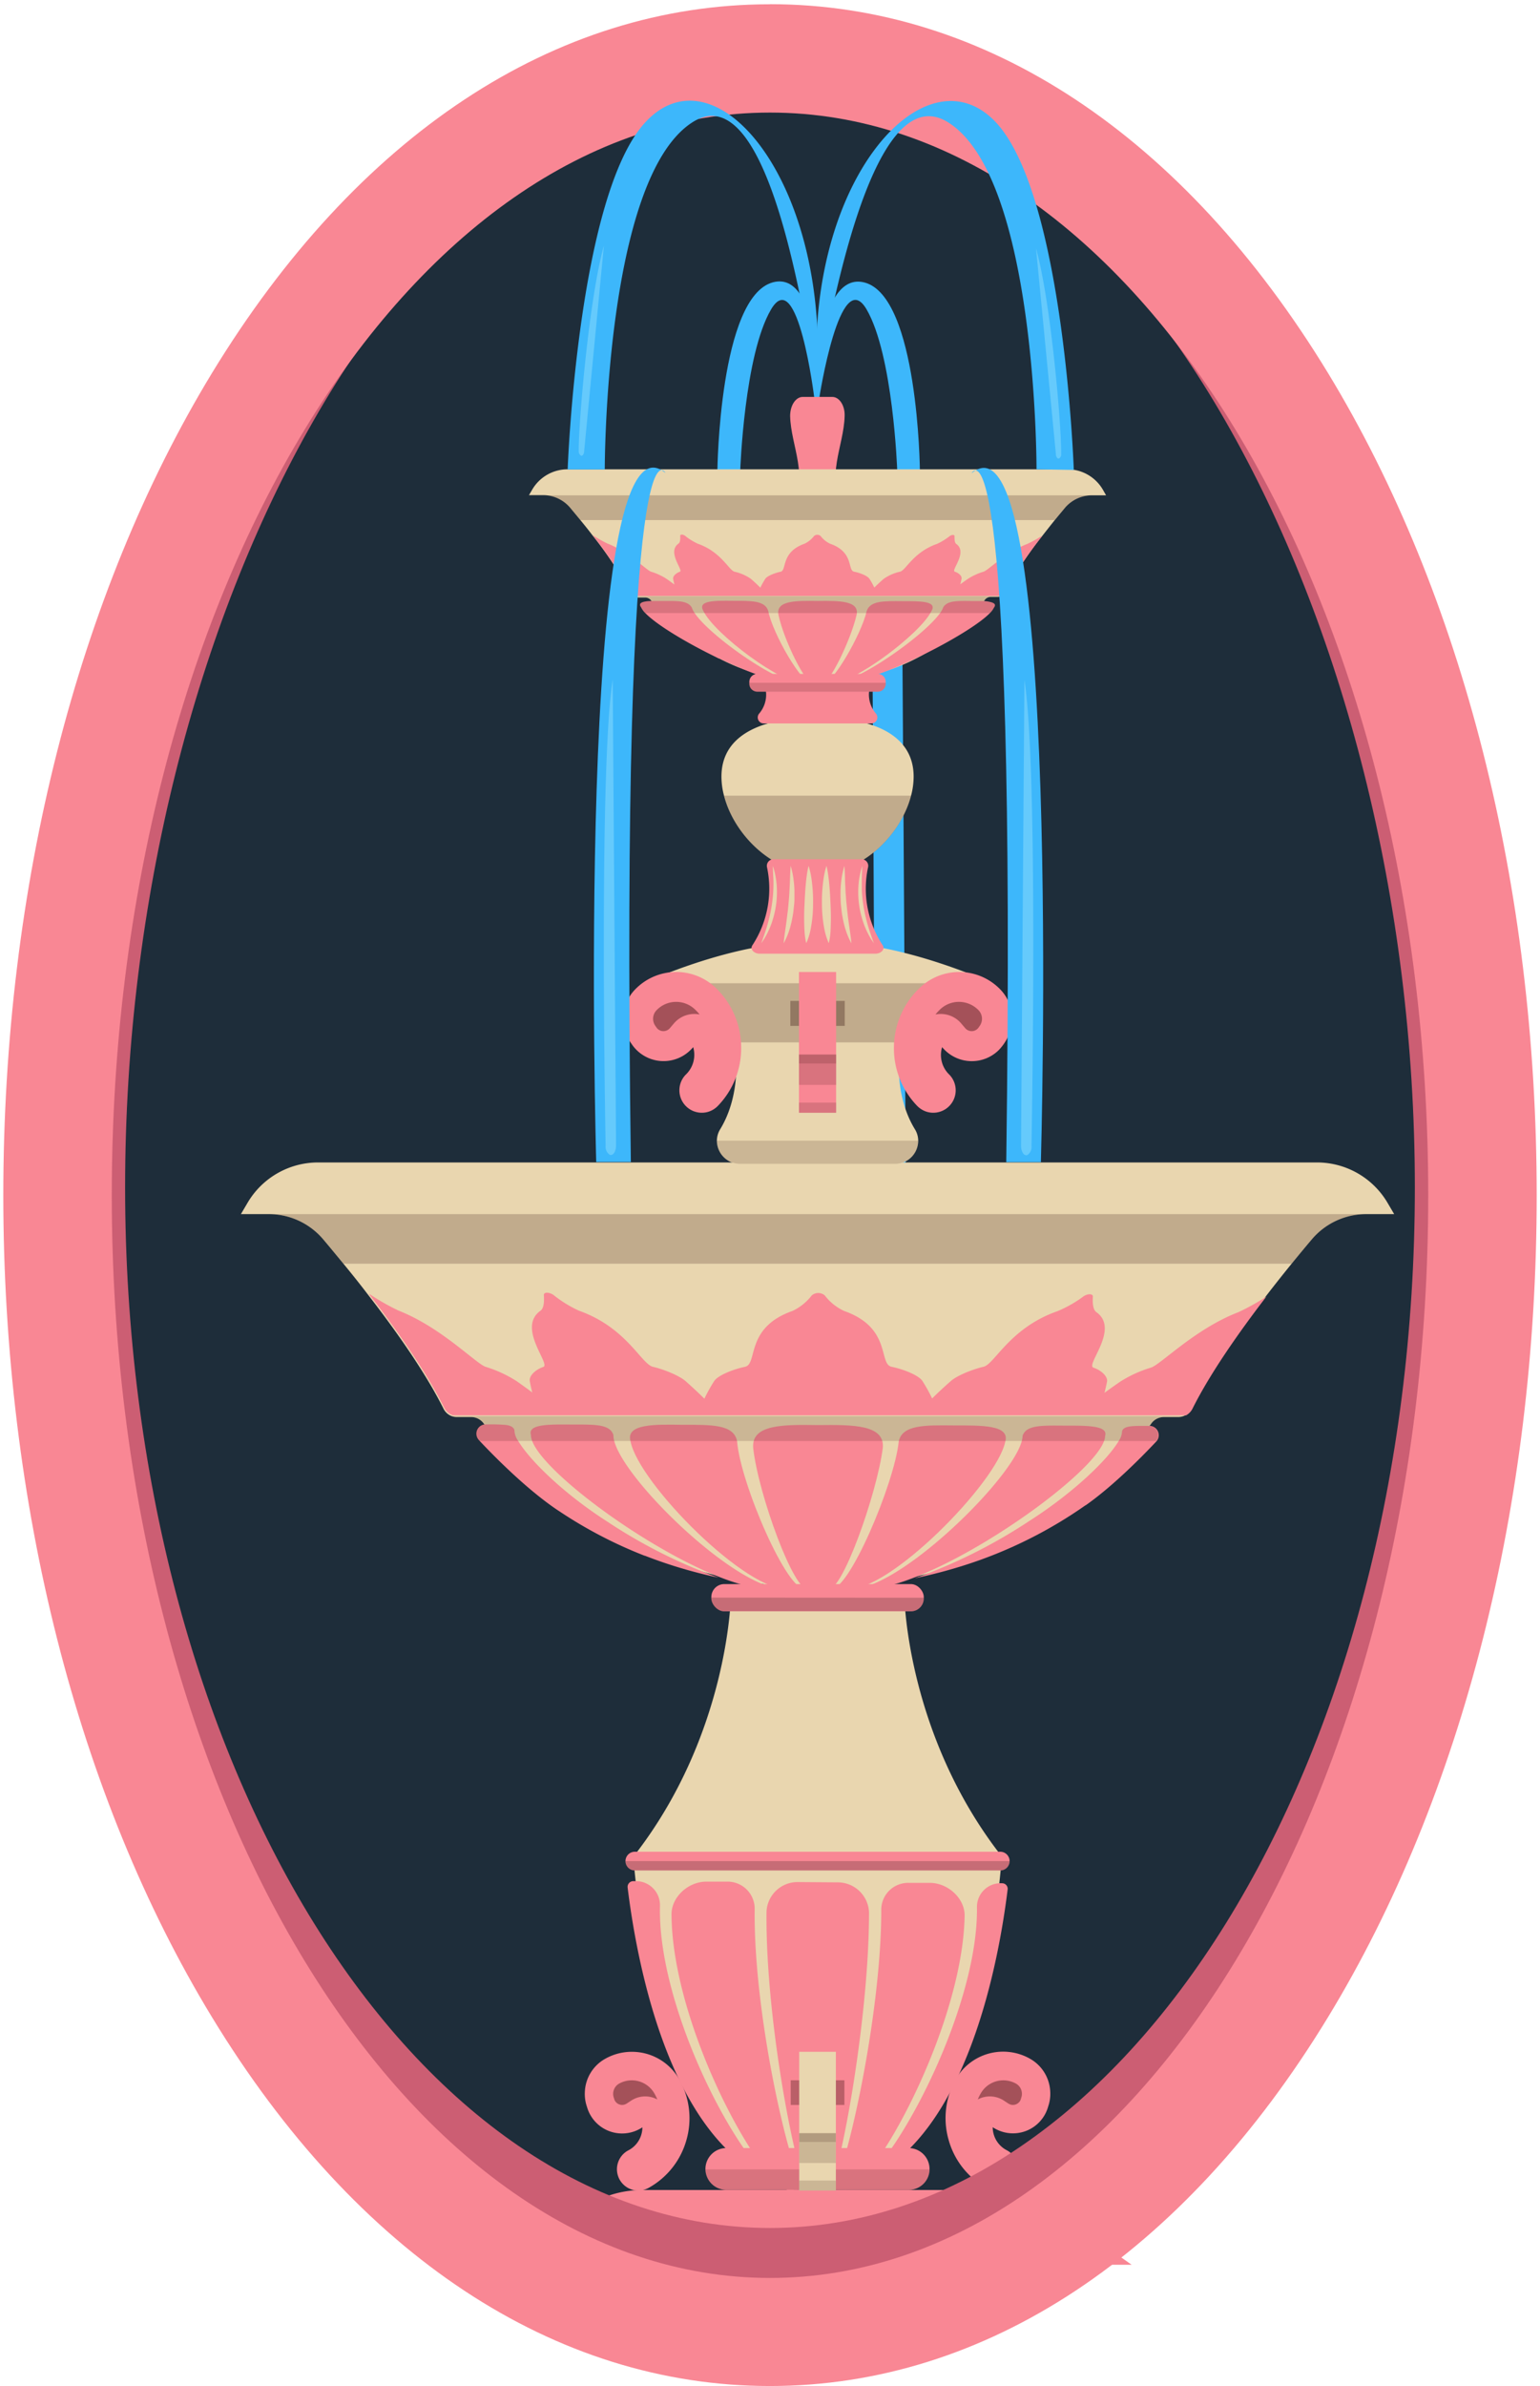 <svg xmlns="http://www.w3.org/2000/svg" xmlns:xlink="http://www.w3.org/1999/xlink" viewBox="0 0 367.32 568.94"><defs><style>.cls-1{mask:url(#mask);}.cls-2,.cls-4{mix-blend-mode:multiply;}.cls-2{fill:url(#linear-gradient);}.cls-3{isolation:isolate;}.cls-4{fill:#1e2d3a;}.cls-18,.cls-21,.cls-27,.cls-28,.cls-5,.cls-6,.cls-7{fill:#3db7fb;}.cls-5{filter:url(#filter);}.cls-6{filter:url(#filter-2);}.cls-7{filter:url(#filter-3);}.cls-8{filter:url(#filter-4);}.cls-9{fill:#f98794;}.cls-10{fill:#e9d6af;}.cls-11,.cls-14,.cls-15,.cls-17{fill:#260202;}.cls-11,.cls-13{opacity:0.2;}.cls-12{fill:#a1807c;}.cls-14{opacity:0.15;}.cls-15{opacity:0.4;}.cls-16{fill:#9d8a77;}.cls-17{opacity:0.3;}.cls-18{filter:url(#filter-5);}.cls-19,.cls-22,.cls-29,.cls-30{fill:#65cafc;}.cls-19{filter:url(#filter-6);}.cls-20{filter:url(#filter-7);}.cls-23{mix-blend-mode:soft-light;}.cls-24{fill:#cc5e73;}.cls-25{mask:url(#mask-2);}.cls-26{fill:#f7bcc5;}.cls-27{filter:url(#filter-8);}.cls-28{filter:url(#filter-9);}.cls-29{filter:url(#filter-10);}.cls-30{filter:url(#filter-11);}.cls-31{filter:url(#luminosity-noclip);}</style><filter id="luminosity-noclip" x="0" y="-7725.41" width="367.32" height="32766" filterUnits="userSpaceOnUse" color-interpolation-filters="sRGB"><feFlood flood-color="#fff" result="bg"/><feBlend in="SourceGraphic" in2="bg"/></filter><mask id="mask" x="0" y="-7725.41" width="367.32" height="32766" maskUnits="userSpaceOnUse"><g class="cls-31"/></mask><linearGradient id="linear-gradient" x1="183.66" y1="283.08" x2="183.66" gradientUnits="userSpaceOnUse"><stop offset="0"/><stop offset="0.08" stop-color="#070707"/><stop offset="0.2" stop-color="#1b1b1b"/><stop offset="0.34" stop-color="#3c3c3c"/><stop offset="0.51" stop-color="#6a6a6a"/><stop offset="0.69" stop-color="#a5a5a5"/><stop offset="0.87" stop-color="#ebebeb"/><stop offset="0.92" stop-color="#fff"/></linearGradient><filter id="filter" x="159.77" y="57.91" width="44.48" height="63" filterUnits="userSpaceOnUse"><feOffset dx="11.34" dy="-2.83" input="SourceAlpha"/><feGaussianBlur stdDeviation="2.83" result="blur"/><feFlood/><feComposite operator="in" in2="blur"/><feComposite in="SourceGraphic"/></filter><filter id="filter-2" x="182.98" y="57.91" width="45.26" height="63" filterUnits="userSpaceOnUse"><feOffset dx="11.34" dy="-2.83" input="SourceAlpha"/><feGaussianBlur stdDeviation="2.83" result="blur-2"/><feFlood/><feComposite operator="in" in2="blur-2"/><feComposite in="SourceGraphic"/></filter><filter id="filter-3" x="196.54" y="102.91" width="28.71" height="186" filterUnits="userSpaceOnUse"><feOffset dx="11.34" dy="-2.83" input="SourceAlpha"/><feGaussianBlur stdDeviation="2.83" result="blur-3"/><feFlood/><feComposite operator="in" in2="blur-3"/><feComposite in="SourceGraphic"/></filter><filter id="filter-4"><feOffset dx="11.34" dy="-2.83" input="SourceAlpha"/><feGaussianBlur stdDeviation="2.83" result="blur-4"/><feFlood/><feComposite operator="in" in2="blur-4"/><feComposite in="SourceGraphic"/></filter><filter id="filter-5" x="130.32" y="102.91" width="36.93" height="183" filterUnits="userSpaceOnUse"><feOffset dx="11.34" dy="-2.83" input="SourceAlpha"/><feGaussianBlur stdDeviation="2.83" result="blur-5"/><feFlood/><feComposite operator="in" in2="blur-5"/><feComposite in="SourceGraphic"/></filter><filter id="filter-6" x="132.68" y="152.91" width="23.57" height="131" filterUnits="userSpaceOnUse"><feOffset dx="11.34" dy="-2.83" input="SourceAlpha"/><feGaussianBlur stdDeviation="2.83" result="blur-6"/><feFlood/><feComposite operator="in" in2="blur-6"/><feComposite in="SourceGraphic"/></filter><filter id="filter-7"><feOffset dx="11.34" dy="-2.83" input="SourceAlpha"/><feGaussianBlur stdDeviation="2.83" result="blur-7"/><feFlood/><feComposite operator="in" in2="blur-7"/><feComposite in="SourceGraphic"/></filter><mask id="mask-2" x="0" y="0" width="367.32" height="283.08" maskUnits="userSpaceOnUse"><g class="cls-1"><path class="cls-2" d="M367.32,283.08h-7.64c0-71.68-17.17-139.41-48.35-190.68C278.1,37.74,232.75,7.65,183.66,7.65S89.23,37.74,56,92.4C24.81,143.67,7.64,211.4,7.64,283.08H0C0,210,17.58,140.86,49.49,88.41,84.16,31.4,131.82,0,183.66,0s99.5,31.4,134.17,88.41C349.74,140.86,367.32,210,367.32,283.08Z"/></g></mask><filter id="filter-8" x="183.36" y="14.91" width="81.89" height="106" filterUnits="userSpaceOnUse"><feOffset dx="11.34" dy="-2.83" input="SourceAlpha"/><feGaussianBlur stdDeviation="2.83" result="blur-8"/><feFlood/><feComposite operator="in" in2="blur-8"/><feComposite in="SourceGraphic"/></filter><filter id="filter-9" x="124.06" y="14.91" width="80.19" height="106" filterUnits="userSpaceOnUse"><feOffset dx="11.34" dy="-2.83" input="SourceAlpha"/><feGaussianBlur stdDeviation="2.83" result="blur-9"/><feFlood/><feComposite operator="in" in2="blur-9"/><feComposite in="SourceGraphic"/></filter><filter id="filter-10" x="126.7" y="49.91" width="26.55" height="68" filterUnits="userSpaceOnUse"><feOffset dx="11.34" dy="-2.83" input="SourceAlpha"/><feGaussianBlur stdDeviation="2.83" result="blur-10"/><feFlood/><feComposite operator="in" in2="blur-10"/><feComposite in="SourceGraphic"/></filter><filter id="filter-11" x="235.77" y="49.91" width="26.48" height="68" filterUnits="userSpaceOnUse"><feOffset dx="11.34" dy="-2.83" input="SourceAlpha"/><feGaussianBlur stdDeviation="2.83" result="blur-11"/><feFlood/><feComposite operator="in" in2="blur-11"/><feComposite in="SourceGraphic"/></filter></defs><g class="cls-3"><g id="Ebene_2" data-name="Ebene 2"><g id="Ebene_1-2" data-name="Ebene 1"><path class="cls-4" d="M183.67,20.38c-44.75,0-86,28.11-116.09,79.17-28,47.44-43.37,110-43.37,176.24S39.6,404.61,67.58,452.05c30.11,51.05,71.34,79.18,116.09,79.18s86-28.13,116.07-79.18c28-47.44,43.37-110,43.37-176.26S327.72,147,299.74,99.55c-30.1-51.06-71.33-79.17-116.07-79.17Z"/><path class="cls-5" d="M182.89,97.76l.07,0h1c.09-2.7.11-30.51-10.93-27.62C160.25,73.55,159.77,115,159.77,115l5.45,0s.95-27.5,7.35-38.39S182.89,97.76,182.89,97.76Z"/><path class="cls-6" d="M194.87,70.19c-11-2.89-12,24.92-11.88,27.62h1l.07,0S189,65.71,195.35,76.59s7.31,38.31,7.31,38.31l5.41,0S207.67,73.55,194.87,70.19Z"/><polygon class="cls-7" points="196.54 115.15 197.41 283.23 204.7 281.96 203.63 115.15 196.54 115.15"/><g class="cls-8"><path class="cls-9" d="M187.19,97.47h-7.07c-1.65,0-3,2-3,4.56.18,7.28,4.73,14.57.1,21.86h12.8c-4.63-7.29-.08-14.58.1-21.86C190.22,99.52,188.85,97.47,187.19,97.47Z"/><path class="cls-10" d="M203.1,256s-.78,8.64,3.78,16.08a5.22,5.22,0,0,1,.79,2.77,5.57,5.57,0,0,1-5.56,5.52H165.22a5.58,5.58,0,0,1-5.57-5.52,5.29,5.29,0,0,1,.79-2.77C165,264.6,164.22,256,164.22,256l-4.48-4.59L146,237.27l-1.17-1.2c24.49-10,37.77-8.58,38.87-8.44,1.09-.14,14.38-1.52,38.87,8.44l-1.17,1.2-13.78,14.1Z"/><polygon class="cls-11" points="221.36 237.27 207.58 251.37 159.74 251.37 145.96 237.27 221.36 237.27"/><path class="cls-10" d="M206.58,188a17.75,17.75,0,0,1-.6,4.5c-2.36,9.18-11.46,18.62-22.32,18.62s-20-9.44-22.32-18.62a17.75,17.75,0,0,1-.6-4.5c0-10.29,10.26-14.13,22.92-14.13S206.58,177.75,206.58,188Z"/><path class="cls-11" d="M206,192.54c-2.36,9.18-11.46,18.62-22.32,18.62s-20-9.44-22.32-18.62Z"/><path class="cls-10" d="M227.61,445.48s-.12,1.94-.47,5.22c-1.67,15.47-8.55,60.66-32.75,71.8-.45.22-.91.41-1.37.59a27.27,27.27,0,0,1-6.1,1.63h0l-.68.08-.37.05c-.65.07-1.32.12-2,.14v0h-.42v0c-.53,0-1.07,0-1.59-.1l-.46,0h0q-.37,0-.72-.09a26.8,26.8,0,0,1-6.46-1.69c-.48-.2-1-.4-1.43-.62h0c-24.31-11.39-31.05-57.19-32.63-72.19-.32-3-.43-4.77-.43-4.77,22.64-28.87,23.23-61.7,23.23-61.7h41.43S205,416.61,227.61,445.48Z"/><path class="cls-9" d="M179,451.58a7.4,7.4,0,0,0-7.51,7.06c-.32,28.2,8.41,69.16,10.29,66.24l4.16-.08c1.84,2.76,10-38.16,10-66a7.46,7.46,0,0,0-7.47-7.15Z"/><path class="cls-9" d="M162.06,451.48l-4.94,0c-4.34,0-8.37,3.72-8.29,7.91.22,28.3,23.61,68.86,29.14,65.59l2.75-.05c-3.11-2.12-12.41-40.83-12.05-67A6.46,6.46,0,0,0,162.06,451.48Z"/><path class="cls-9" d="M198.86,458c.08,25.8-8.84,64.55-11.83,66.74l2.78,0c5.55,2.76,28.44-37.7,28.93-65.05.11-4.14-3.9-7.89-8.25-7.92l-5,0A6.41,6.41,0,0,0,198.86,458Z"/><path class="cls-9" d="M172.31,522.48c-24.69-10.87-32-53.69-33.95-69.61a1.37,1.37,0,0,1,1.3-1.51h.42a5.73,5.73,0,0,1,6,5.78C145.45,480.13,162.36,513.73,172.31,522.48Z"/><path class="cls-12" d="M177.49,525a2,2,0,0,1-.33.08h0a2.41,2.41,0,0,1-1.06,0c.23,0,.47,0,.7,0Z"/><path class="cls-12" d="M191.58,524.7a2.57,2.57,0,0,1-1,.09h0c-.1,0-.2-.06-.3-.07Z"/><path class="cls-9" d="M229,453.36c-2,16.33-9.48,58.55-34,69.19,9.71-8.39,27.06-42.49,26.68-65.07a5.65,5.65,0,0,1,6-5.62h.08A1.33,1.33,0,0,1,229,453.36Z"/><path class="cls-9" d="M229.47,446.58h0a2.23,2.23,0,0,1-2.23,2.23H140.08a2.23,2.23,0,0,1-2.23-2.23h0a2.23,2.23,0,0,1,2.23-2.23h87.16A2.23,2.23,0,0,1,229.47,446.58Z"/><path class="cls-13" d="M229.47,446.58a2.23,2.23,0,0,1-2.23,2.23H140.08a2.23,2.23,0,0,1-2.23-2.23Z"/><path class="cls-9" d="M210.37,520a.49.49,0,0,1,0,.12,4.9,4.9,0,0,1-1.44,3.4,5,5,0,0,1-3.51,1.45h-43.5a5,5,0,0,1-5-4.85V520a5,5,0,0,1,5-5h43.5A5,5,0,0,1,210.37,520Z"/><path class="cls-14" d="M210.36,520.1a4.9,4.9,0,0,1-1.44,3.4,5,5,0,0,1-3.51,1.45h-43.5a5,5,0,0,1-5-4.85Z"/><path class="cls-9" d="M239.85,529.61A25.07,25.07,0,0,0,225.38,525H141.94a25.13,25.13,0,0,0-14.48,4.59l-18.72,13.24H258.58Z"/><path class="cls-9" d="M152.38,513.11a18.84,18.84,0,0,1-9,11.38,5.16,5.16,0,0,1-2.48.65,5.11,5.11,0,0,1-4.45-2.62,5.1,5.1,0,0,1,2-6.93,6.19,6.19,0,0,0,3.43-5.53,6.42,6.42,0,0,1-.56.34,8.7,8.7,0,0,1-12.65-5.21,9.32,9.32,0,0,1-.51-3.63,9.48,9.48,0,0,1,4.9-7.87,12.9,12.9,0,0,1,6.3-1.64,13,13,0,0,1,11.37,6.66A18.84,18.84,0,0,1,152.38,513.11Z"/><path class="cls-15" d="M137.05,504.72a2,2,0,0,1-1.72-1,1.85,1.85,0,0,1-.16-.4l-.11-.33a2.81,2.81,0,0,1,1.28-3.36,6.21,6.21,0,0,1,8.43,2.4,12.52,12.52,0,0,1,.67,1.38,6.12,6.12,0,0,0-6.25.29l-1.06.7-.13.07A1.94,1.94,0,0,1,137.05,504.72Z"/><path class="cls-9" d="M214.94,513.11a18.81,18.81,0,0,0,9,11.38,5.08,5.08,0,0,0,6.93-2,5.1,5.1,0,0,0-2-6.93,6.19,6.19,0,0,1-3.43-5.53,6.42,6.42,0,0,0,.56.34,8.7,8.7,0,0,0,12.65-5.21,9.32,9.32,0,0,0,.51-3.63,9.48,9.48,0,0,0-4.9-7.87,13,13,0,0,0-17.67,5A18.84,18.84,0,0,0,214.94,513.11Z"/><path class="cls-15" d="M230.27,504.72a2,2,0,0,0,1.72-1,1.85,1.85,0,0,0,.16-.4l.1-.33a2.79,2.79,0,0,0-1.27-3.36,6.21,6.21,0,0,0-8.43,2.4,11,11,0,0,0-.67,1.38,6.12,6.12,0,0,1,6.25.29l1.06.7.13.07A1.91,1.91,0,0,0,230.27,504.72Z"/><path class="cls-9" d="M165.44,252.34a19.76,19.76,0,0,1-5.55,14.17,5.45,5.45,0,0,1-2.29,1.41,5.35,5.35,0,0,1-5.4-8.83A6.52,6.52,0,0,0,154,252.5c-.14.17-.3.35-.46.51a9.14,9.14,0,0,1-14.29-1.36,9.88,9.88,0,0,1-1.63-3.5,10,10,0,0,1,2.52-9.39,13.62,13.62,0,0,1,19.27-.36A19.73,19.73,0,0,1,165.44,252.34Z"/><path class="cls-15" d="M147.49,248.6a2,2,0,0,1-2-.48,2.17,2.17,0,0,1-.29-.36l-.21-.3a2.94,2.94,0,0,1,.26-3.75,6.49,6.49,0,0,1,9.19-.18,12.19,12.19,0,0,1,1.09,1.19,6.39,6.39,0,0,0-6.18,2.19l-.85,1-.1.12A2.09,2.09,0,0,1,147.49,248.6Z"/><path class="cls-9" d="M201.88,252.34a19.79,19.79,0,0,0,5.54,14.17,5.55,5.55,0,0,0,2.3,1.41,5.35,5.35,0,0,0,5.4-8.83,6.5,6.5,0,0,1-1.75-6.59,5.43,5.43,0,0,0,.46.51,9.15,9.15,0,0,0,13,.25,11.76,11.76,0,0,0,2.94-5.11,10,10,0,0,0-2.51-9.39A13.62,13.62,0,0,0,208,238.4,19.73,19.73,0,0,0,201.88,252.34Z"/><path class="cls-15" d="M219.83,248.6a2,2,0,0,0,2-.48,2.17,2.17,0,0,0,.29-.36l.21-.3a2.94,2.94,0,0,0-.26-3.75,6.5,6.5,0,0,0-9.2-.18,12.08,12.08,0,0,0-1.08,1.19,6.39,6.39,0,0,1,6.18,2.19l.85,1,.1.12A2,2,0,0,0,219.83,248.6Z"/><path class="cls-10" d="M321.2,292.32h-6.69a17,17,0,0,0-12.94,6c-1.42,1.67-3.05,3.64-4.83,5.82-1.94,2.39-4.06,5.05-6.21,7.85-6.49,8.44-13.41,18.27-17.61,26.7a3.72,3.72,0,0,1-1.51,1.58,3.65,3.65,0,0,1-.54.23,3.52,3.52,0,0,1-1.22.22h-3.39a3.64,3.64,0,0,0-3,1.55l-.38.54-.09.12c-.29.39-.6.82-1,1.29-.5.66-1.08,1.39-1.75,2.2a93.86,93.86,0,0,1-16.23,15.33l0,0A98.17,98.17,0,0,1,219.5,375h0a101.22,101.22,0,0,1-10.26,3.22h0l-2,.48h0l-1.89.43-1,.2-.92.2h0l-.67.12h0c-2,.39-4.16.73-6.33,1-.36.06-.72.1-1.07.14l-.43.05-.22,0-.71.08-.53,0h0c-1.86.2-3.76.34-5.7.44h-.43l-.42,0h-.34l-2.26.07v0l-.59,0-.57,0v0l-2.28-.07h-.3l-.46,0h-.42q-3-.16-5.89-.45l-.55-.06h0l-.72-.09-.19,0h0l-.48-.06h0l-1-.13h0q-3.39-.43-6.6-1.07h0l-.79-.15h0l-.85-.19h0l-1.14-.24h0l-1.92-.45h0c-.71-.16-1.39-.34-2.08-.53a97.48,97.48,0,0,1-12.54-4.24l-.09,0A98.37,98.37,0,0,1,125.2,363l-.07-.05a94.18,94.18,0,0,1-17.89-16.53c-.66-.79-1.24-1.53-1.74-2.18s-.89-1.18-1.23-1.66l-.09-.12c0-.07-.09-.13-.13-.19a3.64,3.64,0,0,0-3-1.55h-3.4a3.56,3.56,0,0,1-1.22-.22,3.62,3.62,0,0,1-2-1.81c-4.28-8.58-11.37-18.63-18-27.17-2-2.63-4-5.12-5.86-7.38s-3.42-4.15-4.83-5.82a17,17,0,0,0-12.94-6H46.12l1.57-2.67A19.5,19.5,0,0,1,64.52,280H302.8a19.52,19.52,0,0,1,16.83,9.65Z"/><path class="cls-9" d="M186.25,381.62h-4.88c-3.18,1.08-11.85-22.45-13.06-33.57-.45-5.61,7.15-5.56,15.5-5.43h0c8.36-.09,15.94-.11,15.41,5.48C197.79,359.17,189.38,382.67,186.25,381.62Z"/><path class="cls-9" d="M180.81,381.63h-4c-9.65,1.26-35.91-25.18-37.77-35.2-1.11-4.08,5.63-4,12.43-3.88h0c6.88,0,12.22-.14,13,3.92C165.23,356.46,176.62,382.86,180.81,381.63Z"/><path class="cls-9" d="M190.77,381.61h-4c4.12,1.2,15.27-25.15,16.25-35.06.82-4,6.18-3.92,13.05-3.85h0c6.8,0,13.53-.13,12.36,3.89C226.37,356.45,200.35,382.77,190.77,381.61Z"/><path class="cls-9" d="M171.19,380.78a14.08,14.08,0,0,0,3.46.86h-1.39a13.29,13.29,0,0,1-2.28,0,26.58,26.58,0,0,1-4.73-.82,48.86,48.86,0,0,1-5-1.6h0c-18.91-7.08-46.07-27.48-45.95-34.25-.83-2.65,4.61-2.52,9.86-2.48h1.62c4.44,0,7.47.15,8.19,2.52-.13,7.35,22.85,30.83,36.18,35.76Z"/><path class="cls-12" d="M176.28,381.63l-.38,0h0a7.46,7.46,0,0,1-1.24,0h1.63Z"/><path class="cls-12" d="M192.84,381.6a7.36,7.36,0,0,1-1.14,0h0c-.13,0-.24,0-.36,0Z"/><path class="cls-9" d="M252.24,345.24c-.08,6.65-27.7,27.21-46.53,34.11-1.44.54-2.84,1-4.16,1.34a1.67,1.67,0,0,1-.3.08,25.74,25.74,0,0,1-4.66.82,13.87,13.87,0,0,1-2.23,0h-1.52a13.34,13.34,0,0,0,3.29-.79c13.19-4.74,36.34-28.36,36.43-35.6.86-2.62,4.55-2.48,9.86-2.45H244C248.72,342.76,253,342.91,252.24,345.24Z"/><path class="cls-9" d="M160.06,379a111.43,111.43,0,0,1-17.57-5.23l-.08,0A105.93,105.93,0,0,1,121.82,363l-.09-.05c-7.09-4.76-14.44-12.08-18.64-16.53l-.21-.23a2.22,2.22,0,0,1,1.43-3.73h.55a41.1,41.1,0,0,1,4.5.13c1.09.16,1.77.5,2,1.21a4.62,4.62,0,0,0,.92,2.63c2.6,4.37,10.48,12.32,21.36,19.29A124.16,124.16,0,0,0,157.38,378C158.28,378.36,159.18,378.68,160.06,379Z"/><path class="cls-12" d="M166.25,380.83a29,29,0,0,0,5.29.82H171A26.58,26.58,0,0,1,166.25,380.83Z"/><path class="cls-12" d="M195.84,381.59a26.68,26.68,0,0,0,5.41-.82,25.74,25.74,0,0,1-4.66.82Z"/><path class="cls-9" d="M264.55,346.42l-.11.13c-3.84,4.07-10.46,10.72-16.83,15.2l-.05,0A106.19,106.19,0,0,1,221.81,375h0a115.64,115.64,0,0,1-15,4.15c.84-.28,1.69-.59,2.56-.92h0a127.12,127.12,0,0,0,24.5-12.55c11.08-7.05,19.12-15,21.61-19.25a4.26,4.26,0,0,0,.81-2.33c.39-1.4,2.76-1.29,6.49-1.29H263A2.23,2.23,0,0,1,264.55,346.42Z"/><path class="cls-9" d="M290.7,312c-6.48,8.44-13.4,18.27-17.6,26.7a3.72,3.72,0,0,1-1.51,1.58H245l-16.23,0H207.31l-23.47,0-23.48,0h-5.24l-16.24,0-16.23,0h-14l-12,0a3.68,3.68,0,0,1-2.05-1.81c-4.27-8.58-11.37-18.62-18-27.17a5.14,5.14,0,0,1,.5.28,53.08,53.08,0,0,0,6.64,3.75c10.33,4.07,18.58,12.79,20.82,13.42a29.78,29.78,0,0,1,7.37,3.42c1.27.9,2.52,1.8,3.69,2.67-.23-.87-.43-1.77-.59-2.67-.26-1.29,1.39-2.8,3.22-3.42s-6.35-9.35-.68-13.39c.85-.61.91-2.27.81-3.73-.06-.77,1.29-.76,2.34,0a28.66,28.66,0,0,0,6.07,3.73c11.39,4.05,14.83,12.74,17.63,13.37,2.65.62,6.3,2.12,7.76,3.41,1.64,1.44,3.2,2.91,4.49,4.19a37,37,0,0,1,2.33-4.19c.8-1.29,4.34-2.79,7.33-3.41,3.19-.64-.07-9.31,11.34-13.32a12.49,12.49,0,0,0,4.6-3.7,2.38,2.38,0,0,1,3.12,0,12.29,12.29,0,0,0,4.61,3.7c11.4,4,8.14,12.67,11.33,13.31,3,.61,6.53,2.1,7.34,3.38a38.3,38.3,0,0,1,2.32,4.17c1.29-1.28,2.85-2.74,4.5-4.18,1.46-1.28,5.11-2.76,7.76-3.38s6.24-9.26,17.63-13.25A28.71,28.71,0,0,0,247,312c1-.76,2.39-.76,2.33,0-.1,1.45,0,3.09.83,3.69,5.67,4-2.65,12.6-.68,13.24,1.82.61,3.47,2.09,3.22,3.37-.17.88-.38,1.77-.6,2.63,1.17-.86,2.42-1.75,3.7-2.63a29.49,29.49,0,0,1,7.37-3.38c2.23-.63,10.48-9.22,20.82-13.2a53.15,53.15,0,0,0,6.63-3.67A.57.57,0,0,0,290.7,312Z"/><path class="cls-11" d="M314.51,292.32a17,17,0,0,0-12.94,6c-1.42,1.67-3.05,3.64-4.83,5.82H70.58c-1.78-2.18-3.42-4.15-4.83-5.82a17,17,0,0,0-12.94-6Z"/><path class="cls-14" d="M270.87,340.5a3.51,3.51,0,0,1-1.21.22h-3.4a3.64,3.64,0,0,0-3,1.55l-.38.54a2.23,2.23,0,0,1,1.54,3.61H103c-.07-.08-.15-.15-.21-.23a2.21,2.21,0,0,1,1.42-3.73,1.27,1.27,0,0,0-.13-.19,3.62,3.62,0,0,0-3-1.55h-3.4a3.52,3.52,0,0,1-1.22-.22Z"/><path class="cls-16" d="M184.07,165.63h-.2a4.34,4.34,0,0,1-.62,0h.82Z"/><path class="cls-16" d="M184,165.62a5.71,5.71,0,0,1-.58,0H184Z"/><path class="cls-16" d="M182.32,165.31a19.22,19.22,0,0,0,2.68.33h-.28A18,18,0,0,1,182.32,165.31Z"/><path class="cls-16" d="M182.29,165.61a16.52,16.52,0,0,0,2.74-.33,16,16,0,0,1-2.37.33Z"/><path class="cls-10" d="M252.48,120.93h-3.34a8.46,8.46,0,0,0-6.48,3c-.7.85-1.53,1.83-2.42,2.92s-2,2.52-3.11,3.93a88.93,88.93,0,0,0-8.8,13.36,1.87,1.87,0,0,1-.76.79l-.27.11a1.83,1.83,0,0,1-.61.11H225a1.79,1.79,0,0,0-1.49.78l-.2.27s0,0,0,.05h0c-.15.19-.3.41-.49.64s-.54.7-.87,1.11-.54.64-.85,1a47.35,47.35,0,0,1-7.28,6.68h0a50.88,50.88,0,0,1-5.45,3.53l-.11.05a49.61,49.61,0,0,1-6.59,3h0l-1,.34c-1.32.47-2.71.9-4.16,1.27h0l-1,.25h0l-.94.21c-.16,0-.33.08-.5.1l-.46.1h0l-.34.06h0c-.83.16-1.69.31-2.57.42l-.59.08-.46.06h-.08l-.21,0h-.11l-.36.05-.26,0h0c-.92.09-1.87.17-2.84.21h-.61l-1.13,0v0h-.58v0l-1.14,0h-.6c-1-.05-2-.12-2.94-.22l-.27,0h0l-.36,0H178l-.24,0h-.08l-.44-.06h0l-.58-.08h0c-.93-.13-1.83-.27-2.71-.45h0l-.4-.08h0a3.43,3.43,0,0,1-.44-.09l-.57-.12h0l-1-.23h0l-1.05-.26a48.87,48.87,0,0,1-4.79-1.54l-.22-.09c-.43-.15-.85-.32-1.26-.49l0,0c-1.42-.59-2.76-1.21-4-1.88l-.09,0a46.39,46.39,0,0,1-5.61-3.45l0,0a47.6,47.6,0,0,1-8.11-7.27q-.47-.52-.84-1c-.33-.4-.62-.77-.87-1.1s-.45-.59-.62-.83h0s0,0,0,0a.31.31,0,0,0-.07-.09,1.79,1.79,0,0,0-1.49-.78h-1.7A1.78,1.78,0,0,1,140,145a1.86,1.86,0,0,1-1-.9,90,90,0,0,0-9-13.6c-1-1.32-2-2.56-2.93-3.69s-1.72-2.07-2.42-2.92a8.48,8.48,0,0,0-6.48-3h-3.34l.78-1.33a9.76,9.76,0,0,1,8.42-4.83H243.28a9.76,9.76,0,0,1,8.42,4.83Z"/><path class="cls-9" d="M184.89,165.62h-2.44c-1.58.43-6.84-10.16-8.12-16.23-.61-3.38,4.14-3.35,9.36-3.27h0c5.22-.06,9.95-.07,9.29,3.3C191.58,155.47,186.44,166,184.89,165.62Z"/><path class="cls-9" d="M182.17,165.63h-2c-4.78.5-21.11-11.57-23.77-17.18-1.4-2.49,2.84-2.41,7.09-2.37h0c4.3,0,7.63-.08,8.4,2.39C173,154.06,180.09,166.12,182.17,165.63Z"/><path class="cls-9" d="M187.15,165.62h-2c2,.48,9-11.56,10.24-17.11.82-2.46,4.15-2.38,8.44-2.34h0c4.25,0,8.46-.08,7,2.37C208.11,154.06,191.9,166.08,187.15,165.62Z"/><path class="cls-9" d="M179.09,165.64h-.7a10.82,10.82,0,0,1-1.14,0,18.29,18.29,0,0,1-2.41-.34c-.81-.16-1.67-.38-2.58-.64h0a63.51,63.51,0,0,1-6.6-2.39l-.22-.09c-1.73-.72-3.53-1.53-5.32-2.39l-.09,0c-7.34-3.52-14.64-7.89-17.41-10.74a4.93,4.93,0,0,1-1.05-1.43c-.82-1.09.45-1.41,2.36-1.5,1,0,2.05,0,3.14,0h1c2.77,0,4.69.09,5.59,1.55a5.26,5.26,0,0,0,.73,1.4c3.25,4.76,15.6,13.74,22.19,16.05h0l.72.24h0A10.11,10.11,0,0,0,179.09,165.64Z"/><path class="cls-9" d="M225.72,147.74a4.67,4.67,0,0,1-.94,1.26c-2.57,2.65-9.41,6.77-16.48,10.22l-.11.05c-2.56,1.25-5.15,2.41-7.58,3.38a58.77,58.77,0,0,1-5.85,2c-.75.22-1.48.41-2.17.55a.76.76,0,0,1-.16,0,14.64,14.64,0,0,1-2.36.33,8.44,8.44,0,0,1-1.12,0h-.76a9,9,0,0,0,1.67-.32l.75-.24c6.57-2.27,19.1-11.37,22.34-16.06a5.32,5.32,0,0,0,.69-1.29c1-1.6,3.3-1.52,6.61-1.49h1c.71,0,1.4,0,2,0C225.24,146.33,226.57,146.65,225.72,147.74Z"/><path class="cls-9" d="M237.13,130.78a90.15,90.15,0,0,0-8.8,13.35,1.81,1.81,0,0,1-.76.79H183.66l-11.75,0H140a1.8,1.8,0,0,1-1-.91,91,91,0,0,0-9-13.59l.24.14a27.73,27.73,0,0,0,3.33,1.88c5.17,2,9.3,6.39,10.41,6.71a14.61,14.61,0,0,1,3.69,1.72c.64.44,1.26.9,1.85,1.33-.11-.43-.22-.89-.3-1.34-.12-.64.7-1.4,1.61-1.71s-3.17-4.68-.34-6.7c.43-.3.46-1.13.41-1.86,0-.39.65-.38,1.17,0a14.39,14.39,0,0,0,3,1.87c5.7,2,7.42,6.37,8.82,6.69a11.14,11.14,0,0,1,3.88,1.7c.83.73,1.6,1.46,2.25,2.1a20.69,20.69,0,0,1,1.16-2.1c.41-.64,2.18-1.39,3.68-1.7s0-4.66,5.67-6.67a6.17,6.17,0,0,0,2.3-1.85,1.21,1.21,0,0,1,1.56,0,6.05,6.05,0,0,0,2.31,1.86c5.7,2,4.07,6.34,5.67,6.65s3.27,1.06,3.67,1.7a17.18,17.18,0,0,1,1.16,2.09c.65-.65,1.43-1.38,2.25-2.09a10.93,10.93,0,0,1,3.89-1.7c1.39-.32,3.12-4.63,8.82-6.63a14.35,14.35,0,0,0,3-1.84c.52-.38,1.2-.38,1.17,0,0,.72,0,1.54.41,1.85,2.84,2-1.33,6.3-.34,6.62s1.74,1.05,1.61,1.69c-.08.44-.19.89-.3,1.31.59-.42,1.21-.87,1.85-1.31a14.68,14.68,0,0,1,3.69-1.69c1.12-.32,5.25-4.62,10.42-6.61a25.82,25.82,0,0,0,3.32-1.83Z"/><path class="cls-11" d="M249.14,120.93a8.47,8.47,0,0,0-6.48,3c-.71.83-1.53,1.82-2.42,2.91H127.08c-.89-1.09-1.71-2.08-2.42-2.91a8.47,8.47,0,0,0-6.48-3Z"/><path class="cls-14" d="M223.3,146.2s0,0,0,.05c2,.08,3.3.4,2.45,1.49a4.67,4.67,0,0,1-.94,1.26H142.61a4.93,4.93,0,0,1-1.05-1.43c-.82-1.09.45-1.41,2.36-1.5,0,0,0,0,0,0a.31.31,0,0,0-.07-.09,1.79,1.79,0,0,0-1.49-.78h-1.7A1.78,1.78,0,0,1,140,145H227.3a1.83,1.83,0,0,1-.61.11H225a1.79,1.79,0,0,0-1.49.78Z"/><rect class="cls-17" x="177.26" y="498.84" width="12.8" height="5.88"/><polygon class="cls-10" points="179.29 492.05 179.29 511.45 179.29 525.13 188.03 525.13 188.03 511.45 188.03 492.05 179.29 492.05"/><rect class="cls-14" x="179.29" y="511.45" width="8.73" height="7.12"/><rect class="cls-14" x="179.29" y="511.45" width="8.73" height="2.1"/><rect class="cls-14" x="179.29" y="522.75" width="8.73" height="2.38"/><rect class="cls-17" x="177.17" y="241.48" width="12.98" height="5.96"/><polygon class="cls-9" points="179.23 234.59 179.23 254.27 179.23 268.15 188.09 268.15 188.09 254.27 188.09 234.59 179.23 234.59"/><rect class="cls-14" x="179.23" y="254.27" width="8.86" height="7.23"/><rect class="cls-14" x="179.23" y="254.27" width="8.86" height="2.13"/><rect class="cls-14" x="179.23" y="265.73" width="8.86" height="2.42"/><path class="cls-9" d="M197.4,230.23H169.92c-1.47,0-2.41-1.09-1.81-2a24.61,24.61,0,0,0,3.48-18.7,1.57,1.57,0,0,1,1.65-1.82h20.84a1.57,1.57,0,0,1,1.65,1.82,24.57,24.57,0,0,0,3.48,18.7C199.81,229.14,198.87,230.23,197.4,230.23Z"/><path class="cls-10" d="M173,209.29a17.64,17.64,0,0,1,.7,2.83,19.54,19.54,0,0,1,.27,2.95,21.87,21.87,0,0,1-.93,6.82,19.06,19.06,0,0,1-1.14,3,17.41,17.41,0,0,1-1.67,2.85s.42-1.13,1-2.85c.28-.86.59-1.87.86-3a32.65,32.65,0,0,0,.68-3.41,32.25,32.25,0,0,0,.34-3.41c.05-1.08.05-2.09,0-2.95C173,210.41,173,209.29,173,209.29Z"/><path class="cls-10" d="M177.25,209.29a19.08,19.08,0,0,1,.63,2.83,26.62,26.62,0,0,1,.27,2.95c0,.54,0,1.1,0,1.68s0,1.15-.07,1.73-.12,1.16-.19,1.73-.18,1.14-.28,1.68a22.94,22.94,0,0,1-.78,3,17.4,17.4,0,0,1-1.25,2.85s.08-1.13.34-2.85c.12-.86.27-1.87.41-3,.08-.54.13-1.1.21-1.68s.13-1.15.18-1.73.11-1.16.15-1.73.08-1.14.1-1.68c.06-1.08.1-2.09.13-2.95C177.16,210.41,177.24,209.29,177.25,209.29Z"/><path class="cls-10" d="M181.52,209.29s.1.28.23.78a17.22,17.22,0,0,1,.43,2.05,37.64,37.64,0,0,1,.41,6.36,30.91,30.91,0,0,1-.67,6.37,14.87,14.87,0,0,1-.62,2.07,6.42,6.42,0,0,1-.33.78,7.44,7.44,0,0,1-.18-.78,20,20,0,0,1-.24-2.07,58.79,58.79,0,0,1,0-6.37c.1-2.33.25-4.64.47-6.36.1-.85.22-1.56.32-2.05S181.52,209.29,181.52,209.29Z"/><path class="cls-10" d="M185.8,209.29s.08.28.17.78.22,1.2.32,2.05c.22,1.72.37,4,.47,6.36a61.47,61.47,0,0,1,0,6.37,17.22,17.22,0,0,1-.25,2.07,5.82,5.82,0,0,1-.17.78,7.49,7.49,0,0,1-.33-.78,14.87,14.87,0,0,1-.62-2.07,31.56,31.56,0,0,1-.68-6.37,37.56,37.56,0,0,1,.42-6.36,19.89,19.89,0,0,1,.42-2.05C185.7,209.57,185.8,209.29,185.8,209.29Z"/><path class="cls-10" d="M190.07,209.29s.09,1.12.14,2.83c0,.86.07,1.87.12,2.95,0,.54.08,1.1.11,1.68s.09,1.15.15,1.73.11,1.16.18,1.73.12,1.14.2,1.68c.15,1.09.3,2.1.42,3,.26,1.72.35,2.85.34,2.85a17.4,17.4,0,0,1-1.25-2.85,21.42,21.42,0,0,1-.78-3c-.1-.54-.22-1.1-.28-1.68s-.14-1.15-.19-1.73-.06-1.16-.08-1.73,0-1.14,0-1.68a26.62,26.62,0,0,1,.27-2.95A19.08,19.08,0,0,1,190.07,209.29Z"/><path class="cls-10" d="M194.35,209.29s-.08,1.12-.13,2.83c0,.86,0,1.87,0,2.95a32.25,32.25,0,0,0,.34,3.41,32.65,32.65,0,0,0,.68,3.41c.27,1.09.58,2.1.86,3,.57,1.72,1,2.85,1,2.85a19.32,19.32,0,0,1-1.67-2.85,20.14,20.14,0,0,1-1.13-3,21.08,21.08,0,0,1-.74-3.41,22.21,22.21,0,0,1-.19-3.41,19.54,19.54,0,0,1,.27-2.95A16.42,16.42,0,0,1,194.35,209.29Z"/><rect class="cls-9" x="158.33" y="380.53" width="50.67" height="6.5" rx="3.09"/><path class="cls-13" d="M209,383.78v.16A3.09,3.09,0,0,1,205.9,387H161.42a3.09,3.09,0,0,1-3.09-3.09v-.16Z"/><path class="cls-14" d="M207.67,274.81a5.57,5.57,0,0,1-5.56,5.52h-36.9a5.57,5.57,0,0,1-5.56-5.52Z"/><path class="cls-9" d="M196.38,175.32H170.94a1.43,1.43,0,0,1-1.23-2.32,6.93,6.93,0,0,0,1.68-4.93,5.76,5.76,0,0,0-.3-1.44,1.47,1.47,0,0,1,1.48-1.92h22.18a1.46,1.46,0,0,1,1.47,1.92,5.76,5.76,0,0,0-.3,1.44,7,7,0,0,0,1.69,4.93A1.43,1.43,0,0,1,196.38,175.32Z"/><path class="cls-9" d="M199.92,165.41v.44a1.89,1.89,0,0,1-1.9,1.9H169.3a1.91,1.91,0,0,1-1.91-1.9v-.44a1.91,1.91,0,0,1,1.91-1.9H198A1.89,1.89,0,0,1,199.92,165.41Z"/><path class="cls-14" d="M199.92,165.63v.22a1.89,1.89,0,0,1-1.9,1.9H169.3a1.91,1.91,0,0,1-1.91-1.9v-.22Z"/></g><path class="cls-18" d="M147.39,115.6s-10.74-20.44-8.26,164.29h-8.26S125.64,97.4,147.39,115.6Z"/><path class="cls-19" d="M133.11,276.05c-.22-12.73-1.47-91.28,1.69-111.19l.8,111.08c0,1.45-.73,2.55-1.51,2.23A2.3,2.3,0,0,1,133.11,276.05Z"/><g class="cls-20"><path class="cls-21" d="M220.41,115.67s10.74-20.44,8.26,164.25h8.26S242.16,97.48,220.41,115.67Z"/><path class="cls-22" d="M234.69,276.08c.22-12.72,1.47-91.25-1.69-111.16L232.2,276c0,1.46.73,2.55,1.51,2.23A2.3,2.3,0,0,0,234.69,276.08Z"/></g><path class="cls-24" d="M183.36,20.38c85,0,154.11,125.75,154.11,262.75s-68.85,248.1-153.8,248.1S29.84,420.17,29.84,283.13,98.41,20.38,183.36,20.38Zm.31-10.13c-50.3,0-96.6,30-130.42,84.58C21.82,145.52,4.51,212.4,4.51,283.13S21.82,420.76,53.25,471.46C87.07,526,133.37,556,183.67,556s96.58-30,130.41-84.59c31.42-50.69,48.72-117.56,48.72-188.32s-17.3-137.61-48.72-188.3c-33.83-54.54-80.14-84.58-130.41-84.58Z"/><path class="cls-9" d="M183.66,26.84c86.73,0,157,115.57,157,258.15s-70.28,258.15-157,258.15-157-115.6-157-258.15,70.29-258.15,157-258.15Zm0-25.82C132.33,1,85.06,32.28,50.53,89,18.45,141.79.79,211.38.79,285S18.45,428.2,50.53,480.91c34.53,56.79,81.8,88,133.13,88s98.61-31.24,133.13-88C348.87,428.2,366.53,358.62,366.53,285S348.87,141.79,316.79,89C282.27,32.28,235,1,183.66,1Z"/><g class="cls-25"><path class="cls-26" d="M367.32,283.08h-7.64c0-71.68-17.17-139.41-48.35-190.68C278.1,37.74,232.75,7.65,183.66,7.65S89.23,37.74,56,92.4C24.81,143.67,7.64,211.4,7.64,283.08H0C0,210,17.58,140.86,49.49,88.41,84.16,31.4,131.82,0,183.66,0s99.5,31.4,134.17,88.41C349.74,140.86,367.32,210,367.32,283.08Z"/></g><path class="cls-27" d="M226.2,32c-16.55-17.65-44.26,12.8-42.78,58.6,0,0,0,.07.08.16h.72a.24.24,0,0,0,0-.08c2-8.4,11.89-70.36,30.58-58.68,21.27,13.28,21.09,82.73,21.09,82.73l8.89.15S242.52,49.44,226.2,32Z"/><path class="cls-28" d="M182.91,90.8h.72l.07-.15c1.48-45.89-24.6-76.4-41.06-58.72-16.22,17.44-18.58,82.83-18.58,82.83h8.85s-.1-69.52,21-82.83c18.58-11.69,26.91,50.38,28.94,58.79A.19.19,0,0,0,182.91,90.8Z"/><path class="cls-29" d="M126.7,110.38c-.09-6.3,2.44-36.26,6-49L128,110.32c0,.75-.38,1.31-.78,1.15A1.2,1.2,0,0,1,126.7,110.38Z"/><path class="cls-30" d="M241.77,111c.1-6.3-2.43-36.25-6-48.95L240.5,111c0,.74.37,1.3.78,1.14A1.17,1.17,0,0,0,241.77,111Z"/></g></g></g></svg>